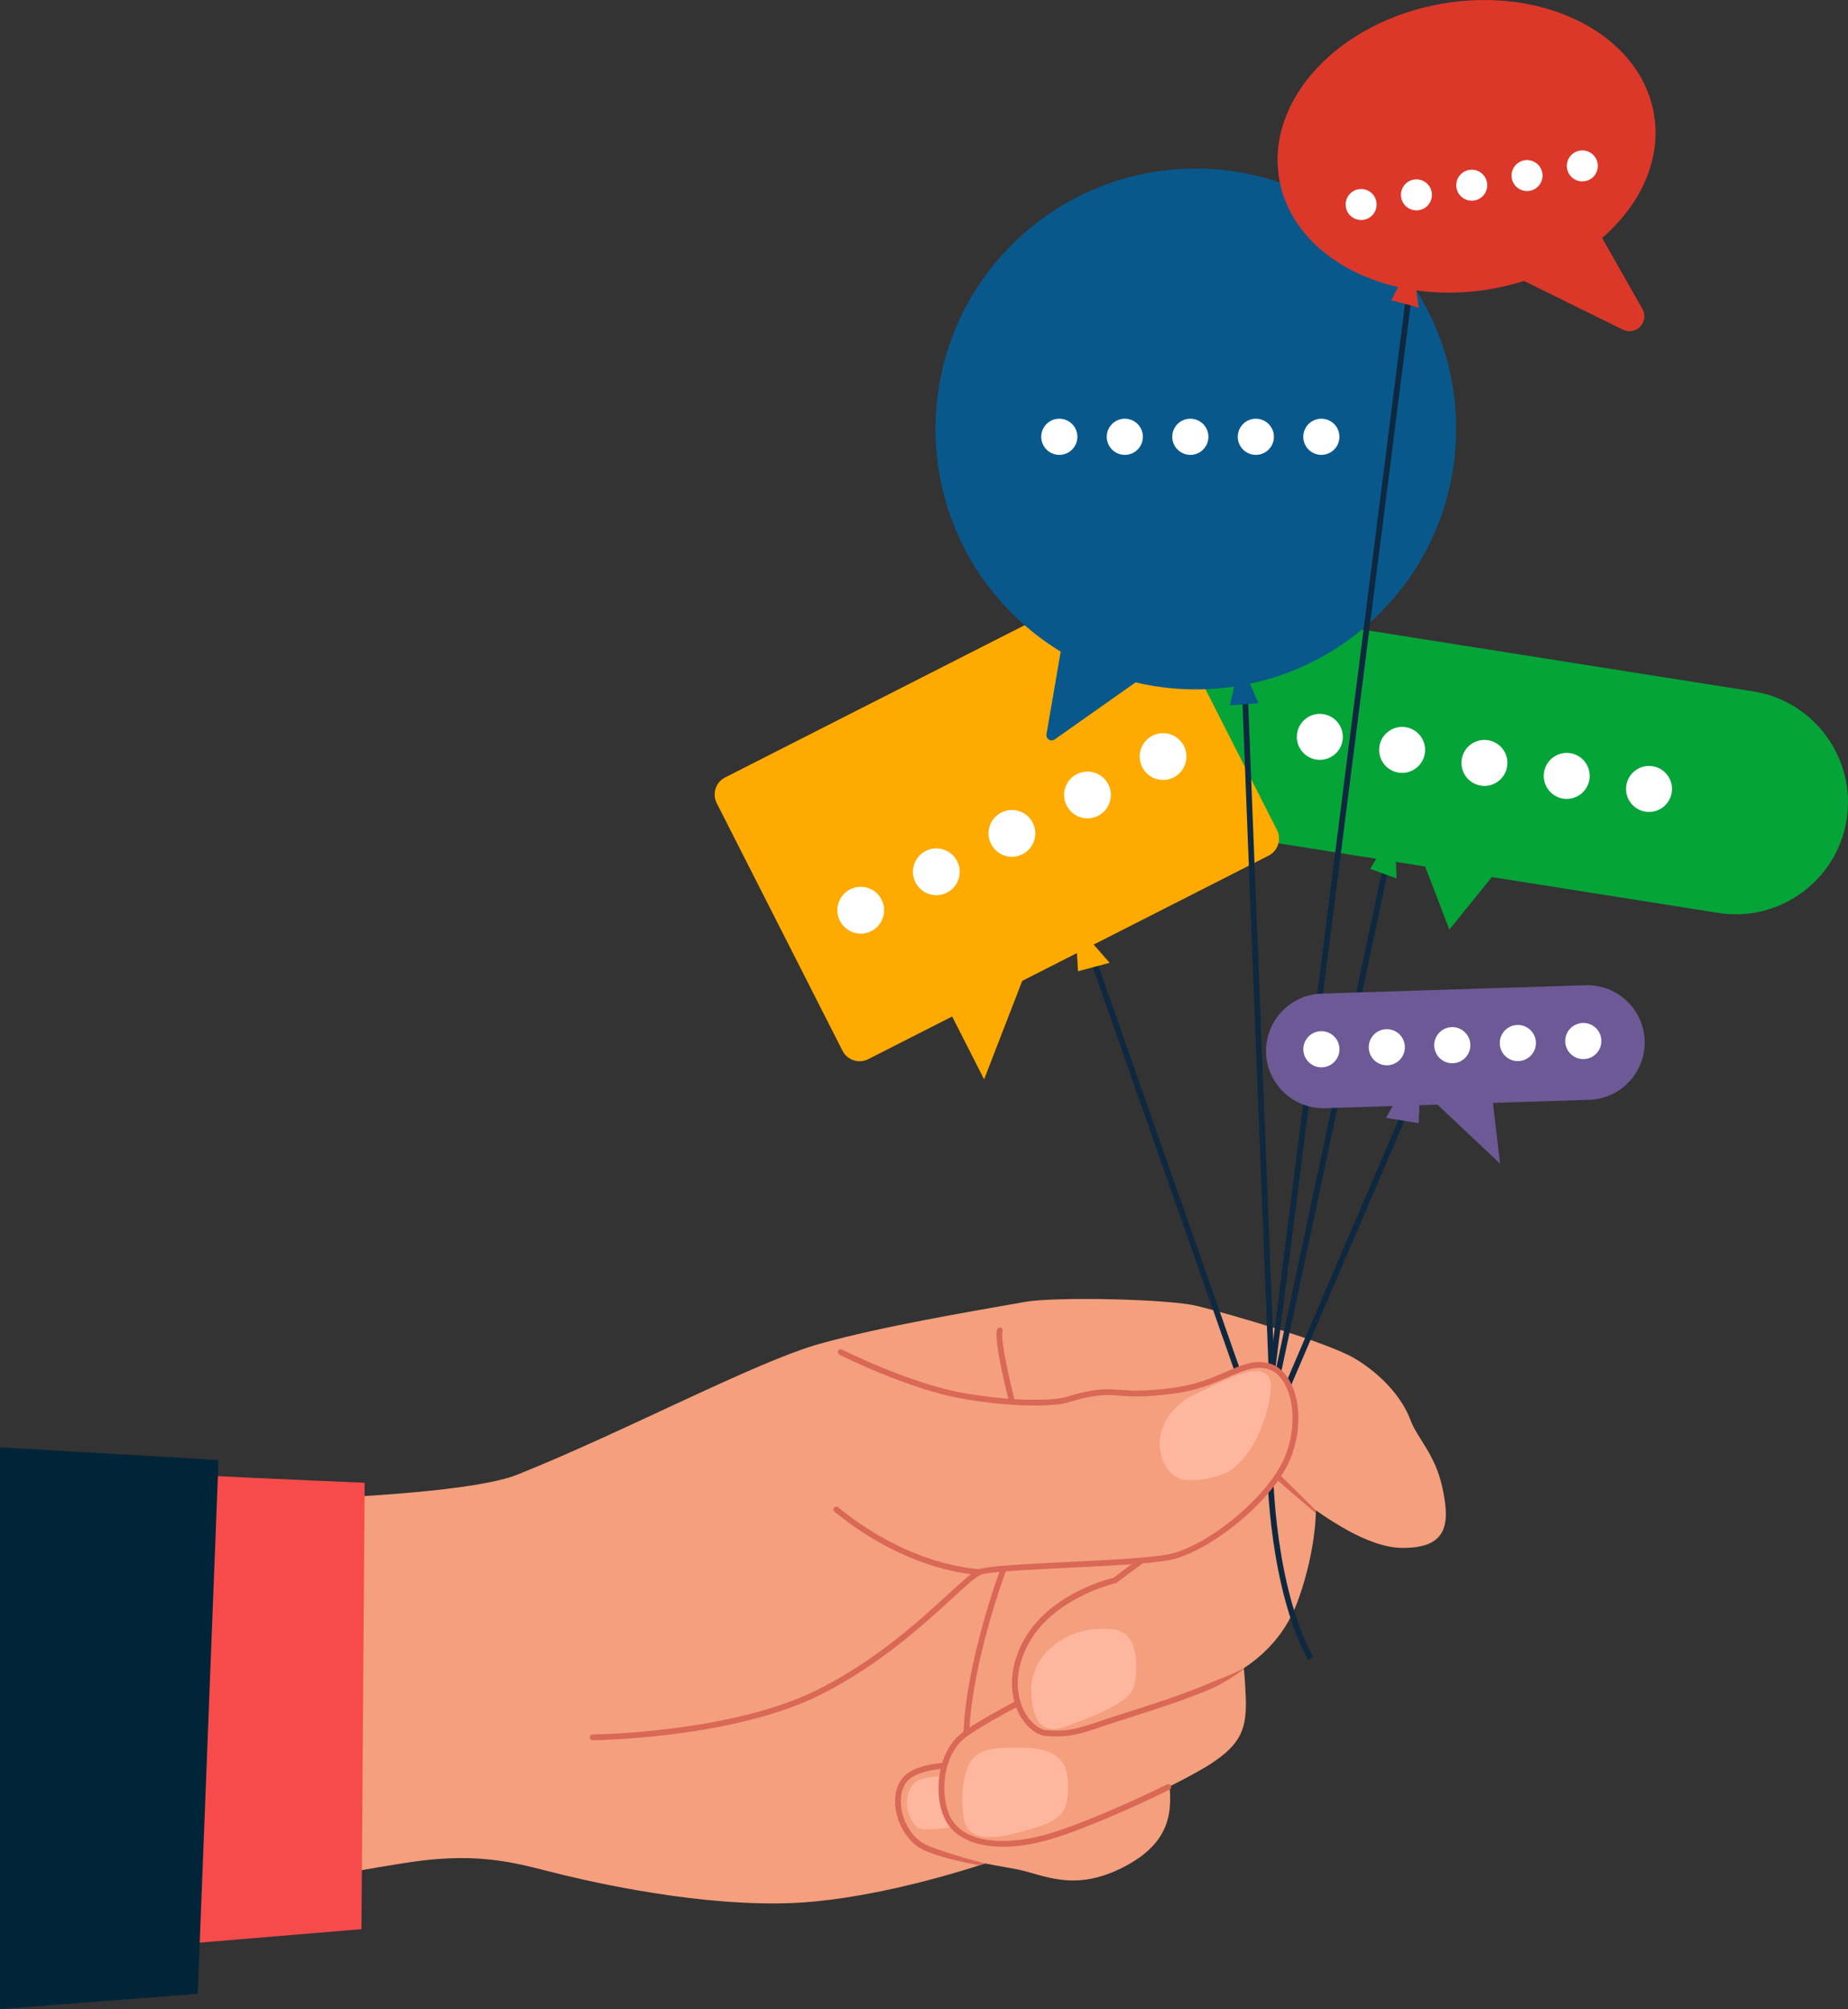 <svg xmlns="http://www.w3.org/2000/svg" id="Layer_2" data-name="Layer 2" viewBox="0 0 1491.99 1621.59"><rect x="0" y="0" width="1491.99" height="1621.59" fill="#333333" stroke="none"/><defs><style>      .cls-1 {        fill: #f49f7d;      }      .cls-2 {        fill: #002539;      }      .cls-3 {        fill: #fff;      }      .cls-4 {        fill: #f74b4b;      }      .cls-5 {        fill: #fa0;      }      .cls-6 {        fill: #ffb69e;      }      .cls-7 {        fill: #6c5996;      }      .cls-8 {        fill: #db3829;      }      .cls-9 {        fill: #da6856;      }      .cls-10 {        fill: #05a438;      }      .cls-11 {        fill: #09588c;      }      .cls-12 {        fill: #0e283f;      }    </style></defs><g id="_&#xEB;&#xCE;&#xD3;&#xC8;_1" data-name="&#xEB;&#xCE;&#xD3;&#xC8; 1"><g><path class="cls-1" d="m46.53,1213.5s307.25,2.23,371.21-23.32c85.62-34.2,192.63-91.25,244.17-105.61,51.54-14.36,120.19-25.69,165.6-33.8,23.66-4.22,115.75-2.53,139.41,3.38,23.66,5.91,103.92,28.73,126.73,42.24,22.81,13.52,38.86,32.95,44.78,49,5.91,16.05,20.28,27.88,26.19,55.76,5.91,27.88,5.07,49-33.8,48.16-38.86-.84-95.47-51.54-95.47-51.54l-62.52,93.78-166.44,208.69s-76.88,27.88-150.39,34.64c-73.5,6.76-163.91-12.67-199.39-21.12-35.48-8.45-64.97-19.73-125.08-10.83-55.24,8.18-249.36,44.53-249.36,44.53l-35.62-333.97Z"></path><path class="cls-1" d="m781.88,1425.06s-41.4-3.38-52.38,12.67c-10.98,16.05-.84,44.78,16.9,53.23,17.74,8.45,52.38,13.52,74.35,17.74,21.97,4.22,46.47,19.43,87.87-2.53,41.4-21.97,37.18-50.69,34.64-74.35-2.53-23.66-161.37-6.76-161.37-6.76Z"></path><path class="cls-6" d="m768.36,1433.51s-21.97-.84-29.57,5.07c-7.6,5.91-10.41,24.23,1.69,36.33,4.22,4.22,40.55-1.69,40.55-1.69l2.53-39.71h-15.21Z"></path><path class="cls-1" d="m966.91,1226.51s-58.3,42.24-66.75,49c0,0-52.38,11.83-72.66,51.54-20.28,39.71,1.69,70.97,17.74,71.82,16.05.84,21.97,0,43.93-7.6,21.97-7.6,58.3-17.74,87.87-30.42,29.57-12.67,57.45-32.11,70.97-69.28,9.56-26.28,14.15-53.78,14.37-72.16.09-6.95-.44-12.77-1.7-16.55-4.22-12.67-46.47-6.76-46.47-6.76l-47.31,30.42Z"></path><path class="cls-1" d="m839.33,1365.92s-35.48,16.9-59.14,32.95c-23.66,16.05-24.5,55.76-12.67,72.66,11.83,16.9,41.4,21.12,76.04,11.83,34.64-9.29,109.83-43.93,134.34-59.99,24.5-16.05,28.73-28.73,27.88-53.23-.84-24.5-4.22-45.62-4.22-45.62l-162.22,41.4Z"></path><path class="cls-6" d="m832.57,1361.69s0-16.05,13.52-29.57c13.52-13.52,32.11-19.43,53.23-16.9,21.12,2.53,19.43,32.95,16.05,46.47-3.38,13.52-41.4,27.04-55.76,32.11-14.36,5.07-27.04.84-27.04-32.11Z"></path><path class="cls-6" d="m777.65,1464.77s-3.38-23.66,4.22-39.71c7.6-16.05,23.66-14.36,44.78-14.36,21.12,0,34.64,7.6,35.49,26.19.84,18.59-.84,30.42-22.81,37.17-21.97,6.76-59.99,19.43-61.68-9.29Z"></path><path class="cls-9" d="m816.93,1133.12c-1.04,0-1.99-.7-2.26-1.75-1.3-5.05-12.59-49.55-9.68-58.29.41-1.22,1.73-1.88,2.95-1.48,1.22.41,1.88,1.73,1.48,2.95-1.87,5.6,5,37.11,9.77,55.65.32,1.25-.43,2.52-1.68,2.84-.2.05-.39.07-.58.07Z"></path><path class="cls-9" d="m780.19,1401.2s-.06,0-.09,0c-1.29-.05-2.29-1.13-2.24-2.42,2.15-58.16,29.67-131.9,29.95-132.64.45-1.21,1.8-1.81,3.01-1.36,1.21.45,1.82,1.8,1.36,3.01-.28.73-27.53,73.78-29.65,131.17-.05,1.26-1.08,2.25-2.33,2.25Z"></path><path class="cls-9" d="m809.82,1490.52c-20.24,0-36.11-6.07-44.22-17.66-7-10-9.64-26.69-6.73-42.52,2.69-14.61,9.79-26.48,20-33.41,12.99-8.82,29.54-17.88,41.13-23.92,1.14-.59,2.55-.15,3.15.99.6,1.14.15,2.55-.99,3.15-11.48,5.99-27.86,14.95-40.67,23.65-9.17,6.22-15.57,17.01-18.03,30.39-2.66,14.44-.26,30.11,5.96,39,11.14,15.91,39.31,20.09,73.52,10.91,25.1-6.73,69.03-25.9,99.23-40.85,1.16-.57,2.55-.1,3.13,1.06.57,1.15.1,2.55-1.06,3.13-30.39,15.05-74.68,34.36-100.09,41.17-12.3,3.3-23.9,4.91-34.33,4.91Z"></path><path class="cls-9" d="m976.13,1358.7c-20.51,8.79-44.82,16.52-64.34,22.73-8.59,2.73-16.69,5.31-23.37,7.62-22.33,7.73-27.72,8.29-43.05,7.48-6.02-.32-12.91-5.73-17.56-13.78-4.17-7.23-12.33-27.01,1.77-54.64,19.53-38.25,70.58-50.21,71.1-50.32l.52-.12.42-.34c2.36-1.89,12.23-9.11,22.86-16.92,1.04-.76-2.02.08-2.78-.96-.76-1.04-2.22-1.26-3.26-.5-10.12,7.44-16.61,12.28-19.32,14.41-5.91,1.43-54.02,14.09-73.7,52.63-15.15,29.66-6.21,51.21-1.66,59.09,5.5,9.54,13.68,15.71,21.36,16.11,3.11.16,5.86.26,8.42.26,11.23,0,18.68-1.86,36.4-7.99,6.62-2.29,14.7-4.86,23.26-7.58,19.62-6.24,44.04-14.01,64.76-22.89,8.65-3.71,19.91-10.86,26.3-15.94-.02-.24-.03-.38-.06-.62-7.89,4.4-19.32,8.51-28.08,12.27Z"></path><path class="cls-9" d="m1062.39,1219.03l-29.52-29.09c-.96-.86-2.44-.77-3.29.19-.86.96-.77,2.44.19,3.3l32.58,28.03c.02-.7.04-1.38.04-2.05,0-.35,0-.38,0-.38Z"></path><path class="cls-9" d="m747.39,1488.85c-8.53-4.06-15.69-13.54-18.71-24.74-2.59-9.6-1.59-18.74,2.74-25.06,5.35-7.82,19.32-10.56,30.09-11.49,1.28-.11,2.24-1.24,2.13-2.52-.11-1.28-1.25-2.24-2.52-2.12-17.13,1.47-28.42,6.01-33.54,13.5-5.1,7.45-6.33,17.99-3.39,28.91,3.36,12.48,11.49,23.11,21.21,27.74,11.61,5.53,30.15,9.55,45.29,12.47,1.65-.53,3.18-1.03,4.6-1.49-17.18-4.46-39.54-11.22-47.88-15.19Z"></path></g><path class="cls-4" d="m15.67,1180.36c-11.13,4.45,278.73,16.41,278.73,16.41l-2.59,360.29-208.67,17.39L15.67,1180.36Z"></path><polygon class="cls-2" points="176.42 1178.38 0 1168.19 0 1621.59 159.65 1609.23 176.42 1178.38"></polygon><g><polygon class="cls-12" points="1020.23 1173.64 1125.01 682.26 1120.48 681.29 1019.14 1156.55 869.05 728.99 864.68 730.52 1020.23 1173.64"></polygon><g><path class="cls-10" d="m1003.72,492.93l411.92,65.14c49.16,7.77,83.02,54.35,75.24,103.51h0c-7.77,49.16-54.35,83.02-103.51,75.25l-182.92-28.93-34.3,42.37-19.55-50.89-175.15-27.7c-49.16-7.77-83.02-54.35-75.24-103.51h0c7.77-49.16,54.35-83.02,103.51-75.25Z"></path><g><path class="cls-3" d="m1349.67,639.67c-1.6,10.12-11.11,17.03-21.23,15.43-10.12-1.6-17.03-11.1-15.43-21.23,1.6-10.12,11.1-17.03,21.23-15.43,10.12,1.6,17.03,11.1,15.43,21.23Z"></path><circle class="cls-3" cx="1264.9" cy="626.26" r="18.56" transform="translate(-110.09 307.53) rotate(-13.29)"></circle><path class="cls-3" d="m1216.79,618.66c-1.6,10.12-11.1,17.03-21.23,15.43-10.12-1.6-17.03-11.1-15.43-21.23,1.6-10.12,11.1-17.03,21.23-15.43,10.12,1.6,17.03,11.1,15.43,21.23Z"></path><path class="cls-3" d="m1150.34,608.15c-1.6,10.12-11.1,17.03-21.23,15.43-10.12-1.6-17.03-11.1-15.43-21.23,1.6-10.12,11.1-17.03,21.23-15.43,10.12,1.6,17.03,11.1,15.43,21.23Z"></path><path class="cls-3" d="m1083.9,597.64c-1.6,10.12-11.1,17.03-21.23,15.43-10.12-1.6-17.03-11.1-15.43-21.23,1.6-10.12,11.11-17.03,21.23-15.43,10.12,1.6,17.03,11.1,15.43,21.23Z"></path></g></g><rect class="cls-12" x="925.36" y="1019.74" width="311.25" height="4.63" transform="translate(-284.25 1613.03) rotate(-66.8)"></rect><g><polygon class="cls-5" points="794.52 871.16 841.1 750.88 755.5 794.38 794.52 871.16 841.1 750.88 755.5 794.38 794.52 871.16"></polygon><path class="cls-5" d="m1024.24,690.59l-323.32,164.3c-7.54,3.83-16.84.8-20.68-6.74l-101.61-199.95c-3.83-7.54-.8-16.84,6.74-20.68l323.32-164.3c7.54-3.83,16.84-.8,20.68,6.74l101.61,199.95c3.83,7.54.8,16.84-6.74,20.68Z"></path><g><path class="cls-3" d="m955.83,602.07c4.72,9.3,1.02,20.66-8.28,25.39-9.3,4.72-20.66,1.02-25.39-8.28-4.72-9.3-1.02-20.66,8.28-25.39,9.3-4.72,20.66-1.02,25.39,8.28Z"></path><path class="cls-3" d="m894.81,633.08c4.72,9.3,1.02,20.66-8.28,25.39-9.3,4.72-20.66,1.02-25.39-8.28-4.72-9.3-1.02-20.66,8.28-25.39,9.3-4.72,20.66-1.02,25.39,8.28Z"></path><path class="cls-3" d="m833.8,664.08c4.72,9.3,1.02,20.66-8.28,25.39-9.3,4.72-20.66,1.02-25.39-8.28-4.72-9.3-1.02-20.66,8.28-25.39,9.3-4.72,20.66-1.02,25.39,8.28Z"></path><path class="cls-3" d="m772.78,695.09c4.72,9.3,1.02,20.66-8.28,25.39-9.3,4.72-20.66,1.02-25.39-8.28-4.72-9.3-1.02-20.66,8.28-25.39,9.3-4.72,20.66-1.02,25.39,8.28Z"></path><path class="cls-3" d="m711.76,726.1c4.72,9.3,1.02,20.66-8.28,25.39-9.3,4.72-20.66,1.02-25.39-8.28-4.72-9.3-1.02-20.66,8.28-25.39,9.3-4.72,20.66-1.02,25.39,8.28Z"></path></g></g><rect class="cls-12" x="1013.43" y="476.53" width="4.63" height="709.87" transform="translate(-31.81 40.46) rotate(-2.25)"></rect><g><path class="cls-11" d="m866.61,479.48c1.48-.49,3.11-.14,4.25.94l58.58,55.21c.93.87,1.41,2.11,1.32,3.38-.09,1.27-.74,2.43-1.78,3.16l-77.5,54.66c-1.24.87-2.83,1.01-4.18.4-.18-.08-.35-.17-.52-.28-1.45-.91-2.2-2.61-1.91-4.3l18.91-109.87c.27-1.54,1.35-2.81,2.83-3.3Z"></path><g><circle class="cls-11" cx="965.45" cy="346.25" r="210.18" transform="translate(37.94 784.09) rotate(-45)"></circle><g><circle class="cls-3" cx="1066.8" cy="352.54" r="14.59"></circle><circle class="cls-3" cx="1013.91" cy="352.54" r="14.59"></circle><circle class="cls-3" cx="961.02" cy="352.54" r="14.59"></circle><circle class="cls-3" cx="908.13" cy="352.54" r="14.59"></circle><circle class="cls-3" cx="855.24" cy="352.54" r="14.59"></circle></g></g></g><rect class="cls-12" x="552.52" y="632.37" width="1069.37" height="4.63" transform="translate(320.3 1633.04) rotate(-82.75)"></rect><g><path class="cls-8" d="m1335.27,91.72c-11.09-63.56-87.8-103.28-171.32-88.7-83.53,14.57-142.25,77.92-131.16,141.48,11.09,63.56,87.8,103.28,171.32,88.7,9.08-1.58,17.85-3.78,26.29-6.45l79.83,39.32c2.35,1.16,4.94,1.49,7.39,1.06,2.5-.44,4.86-1.66,6.69-3.6,3.62-3.85,4.32-9.61,1.7-14.21l-32.54-57.24c31.36-27.19,48.19-63.73,41.8-100.36Z"></path><g><path class="cls-3" d="m1086.6,167.22c1.19,6.8,7.66,11.35,14.47,10.17,6.8-1.19,11.35-7.66,10.17-14.47-1.19-6.8-7.66-11.35-14.47-10.17-6.8,1.19-11.35,7.66-10.17,14.47Z"></path><path class="cls-3" d="m1131.25,159.43c1.19,6.8,7.66,11.35,14.47,10.17s11.35-7.66,10.17-14.47c-1.19-6.8-7.66-11.35-14.47-10.17-6.8,1.19-11.35,7.66-10.17,14.47Z"></path><path class="cls-3" d="m1175.9,151.64c1.19,6.8,7.66,11.35,14.47,10.17s11.35-7.66,10.17-14.47c-1.19-6.8-7.66-11.35-14.47-10.17-6.8,1.19-11.35,7.66-10.17,14.47Z"></path><path class="cls-3" d="m1220.55,143.85c1.19,6.8,7.66,11.35,14.47,10.17,6.8-1.19,11.35-7.66,10.17-14.47-1.19-6.8-7.66-11.35-14.47-10.17-6.8,1.19-11.35,7.66-10.17,14.47Z"></path><path class="cls-3" d="m1265.19,136.06c1.19,6.8,7.66,11.35,14.47,10.17,6.8-1.19,11.35-7.66,10.17-14.47-1.19-6.8-7.66-11.35-14.47-10.17s-11.35,7.66-10.17,14.47Z"></path></g></g><g><path class="cls-7" d="m1066.94,801.95l213.2-6.75c25.44-.81,46.92,19.35,47.72,44.79h0c.81,25.44-19.35,46.92-44.79,47.72l-77.72,2.46,5.73,49.02-50.55-47.6-90.65,2.87c-25.44.81-46.92-19.35-47.72-44.79h0c-.81-25.44,19.35-46.92,44.79-47.72Z"></path><g><circle class="cls-3" cx="1278.29" cy="840.17" r="14.59" transform="translate(-216.65 516.05) rotate(-21.08)"></circle><path class="cls-3" d="m1240.01,841.38c.26,8.05-6.07,14.79-14.12,15.05-8.05.26-14.79-6.07-15.05-14.12-.26-8.05,6.07-14.79,14.12-15.05,8.05-.26,14.79,6.07,15.05,14.12Z"></path><circle class="cls-3" cx="1172.56" cy="843.52" r="14.59" transform="translate(-29.33 42.34) rotate(-2.04)"></circle><circle class="cls-3" cx="1119.7" cy="845.19" r="14.59" transform="translate(-29.42 40.45) rotate(-2.04)"></circle><path class="cls-3" d="m1081.42,846.4c.26,8.05-6.07,14.79-14.12,15.05-8.05.26-14.79-6.07-15.05-14.12-.25-8.05,6.07-14.79,14.12-15.05,8.05-.26,14.79,6.07,15.05,14.12Z"></path></g></g><path class="cls-12" d="m1056.09,1339.85l4.08-2.2c-31.01-57.45-32.29-147.89-32.3-148.79l-4.63.05c0,.92,1.3,92.47,32.86,150.94Z"></path><polygon class="cls-8" points="1141.99 224.42 1145.4 248.27 1123.26 242.31 1134.33 221.02 1141.99 224.42"></polygon><polygon class="cls-11" points="1005.74 543.76 1015.96 567.61 992.97 569.31 998.93 542.91 1005.74 543.76"></polygon><polygon class="cls-10" points="1126.66 687.68 1127.51 708.97 1106.22 701.3 1116.44 684.27 1126.66 687.68"></polygon><path class="cls-5" d="m874.6,752.4c1.7,2.55,21.29,24.7,21.29,24.7l-25.55,6.81-1.7-28.95,5.96-2.55Z"></path><polygon class="cls-7" points="1146.25 884.39 1145.4 906.53 1119 902.27 1130.07 882.69 1146.25 884.39"></polygon></g><g><path class="cls-1" d="m478.56,1402.25s111.52-.84,182.49-36.33c70.97-35.49,116.59-92.09,130.11-97.16,13.52-5.07,119.97-5.91,152.08-11.83,32.11-5.91,82.8-47.31,96.32-80.26,13.52-32.95,4.22-70.13-16.9-74.35-21.12-4.22-36.33,15.21-76.04,20.28-39.71,5.07-43.09-.84-61.68,1.69-15.64,2.13-22.81,5.91-29.57,6.76-6.76.84-32.11,3.38-76.88-4.22-44.78-7.6-99.7-35.49-99.7-35.49,0,0-124.2,41.4-188.41,77.73-64.21,36.33-80.26,112.37-70.97,152.92,9.29,40.55,27.04,79.42,59.14,80.26Z"></path><path class="cls-6" d="m988.87,1189.34s-16.9,6.76-32.11,5.07c-15.21-1.69-23.66-21.97-19.43-38.02,4.22-16.05,16.9-26.19,26.19-30.42,9.29-4.22,38.02-19.43,49.85-19.43s15.21,7.6,10.98,26.19c-4.22,18.59-14.36,45.62-35.49,56.61Z"></path><path class="cls-9" d="m791.17,1271.09h-.02c-.56,0-56.36-.99-117.43-50.96-1-.82-1.14-2.29-.33-3.28.82-1,2.29-1.14,3.28-.33,59.71,48.86,113.97,49.9,114.51,49.9,1.29.01,2.32,1.06,2.31,2.35-.01,1.28-1.05,2.31-2.33,2.31Z"></path><path class="cls-9" d="m478.56,1404.58c-1.28,0-2.32-1.03-2.33-2.32-.01-1.29,1.03-2.34,2.32-2.35,1.11,0,111.81-1.25,181.47-36.08,47.1-23.55,82.38-55.92,105.72-77.34,11.86-10.88,19.7-18.07,24.61-19.92,7.13-2.67,36.33-4.1,70.14-5.76,32.69-1.6,66.49-3.26,82.33-6.18,26.26-4.84,66.71-34.86,86.56-64.25,3.44-5.09,6.14-10,8.02-14.6,8.13-19.82,8.17-43.24.11-58.29-3.86-7.2-9.15-11.65-15.3-12.88-10.09-2.02-19.08,1.9-30.46,6.85-11.18,4.87-25.1,10.93-44.82,13.45-23.61,3.01-34.55,2.18-43.35,1.51-6.1-.46-10.91-.83-18.31.18-9.13,1.24-15.31,3.06-20.28,4.52-3.43,1.01-6.39,1.88-9.32,2.24-9.11,1.14-34.9,3.01-77.57-4.24-44.61-7.58-99.81-35.42-100.36-35.7-1.15-.58-1.61-1.99-1.02-3.14.59-1.15,1.99-1.61,3.14-1.02.55.28,55.12,27.81,99.03,35.26,42.05,7.14,67.3,5.32,76.2,4.21,2.55-.32,5.21-1.1,8.58-2.09,5.12-1.5,11.48-3.37,20.96-4.66,7.89-1.08,13.18-.67,19.3-.21,8.58.65,19.26,1.47,42.4-1.49,19.06-2.43,32.64-8.35,43.55-13.1,12.13-5.28,21.72-9.46,33.24-7.15,7.56,1.51,13.96,6.79,18.5,15.26,8.82,16.46,8.86,40.9.1,62.27-2.01,4.89-4.86,10.08-8.47,15.44-20.43,30.26-62.29,61.21-89.58,66.23-16.15,2.97-50.11,4.64-82.95,6.25-30.62,1.5-62.29,3.05-68.73,5.47-4.07,1.52-12.46,9.23-23.1,18.99-23.54,21.6-59.11,54.23-106.79,78.08-70.64,35.32-182.4,36.57-183.52,36.58h-.02Z"></path></g></g></svg>